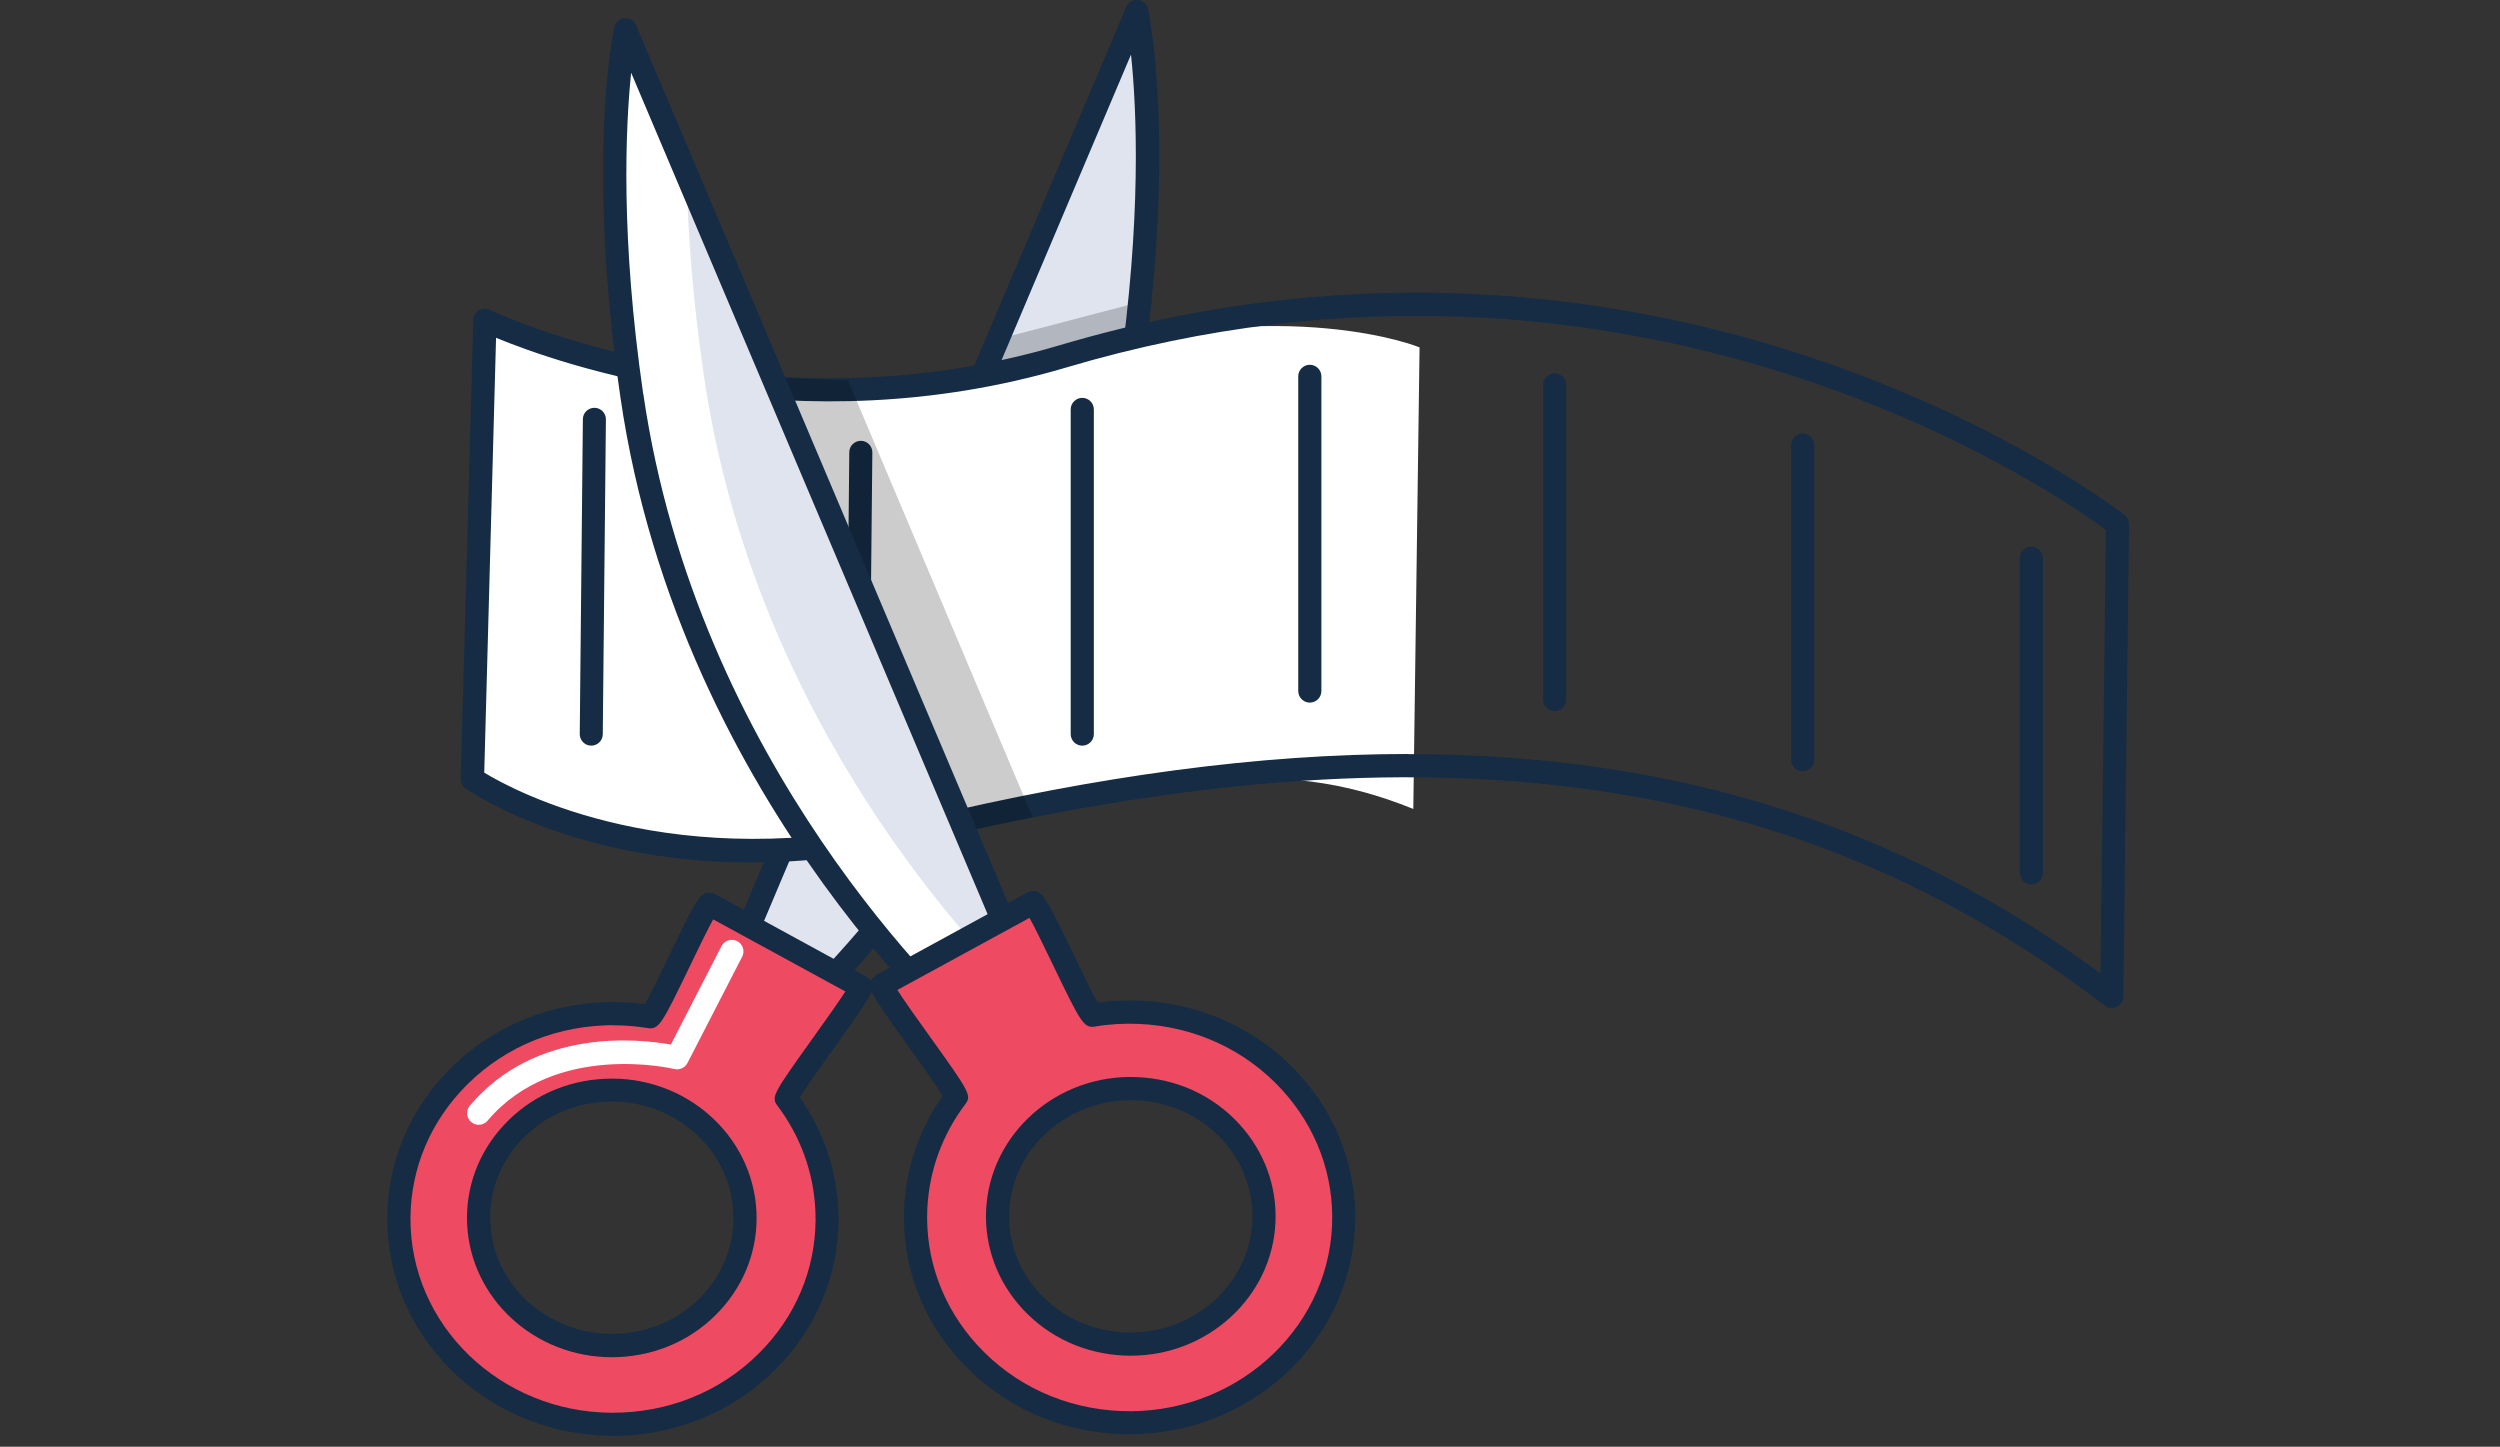 <svg width="216" height="125" viewBox="0 0 216 125" fill="none" xmlns="http://www.w3.org/2000/svg">
<rect x="0" y="0" width="216" height="125" fill="#333333" stroke="none"/>
<path d="M97.681 32.606C100.651 12.146 98.221 1.016 98.221 1.016L66.621 75.596L62.031 86.476L66.621 89.586C66.621 89.586 92.501 68.266 97.681 32.616V32.606Z" fill="#DFE4EE"/>
<g opacity="0.2">
<path d="M84.25 31.664L85.05 29.614L99.52 25.824L99.15 28.894L84.25 31.664Z" fill="black"/>
</g>
<path d="M66.619 90.574C66.419 90.574 66.229 90.514 66.059 90.404L61.469 87.294C61.069 87.024 60.919 86.514 61.109 86.074L65.699 75.194L97.299 0.614C97.469 0.214 97.869 -0.036 98.309 0.004C98.739 0.044 99.099 0.364 99.189 0.784C99.289 1.244 101.629 12.334 98.659 32.734C93.489 68.354 67.509 90.114 67.249 90.334C67.069 90.484 66.839 90.564 66.609 90.564L66.619 90.574ZM63.269 86.094L66.539 88.314C70.319 84.954 92.049 64.394 96.679 32.454C98.639 18.924 98.219 9.464 97.719 4.714L67.529 75.974L63.259 86.094H63.269Z" fill="#152C44"/>
<path d="M122.65 30.014C122.65 30.014 111.51 25.384 91.86 30.794C64.58 38.304 41.9 27.684 41.9 27.684L40.82 67.304C40.82 67.304 55.13 76.364 79.71 71.704C100.86 67.694 109.96 64.974 122.11 69.894L122.65 30.014Z" fill="white"/>
<path d="M182.459 87.085C182.239 87.085 182.029 87.015 181.849 86.875C155.219 66.545 123.779 62.165 79.929 72.675C55.439 78.545 40.839 68.545 40.229 68.115C39.959 67.925 39.799 67.605 39.809 67.265L40.889 27.645C40.889 27.305 41.079 26.995 41.369 26.815C41.659 26.645 42.019 26.625 42.329 26.775C42.559 26.885 65.159 37.665 91.569 29.825C144.489 14.115 183.189 44.195 183.569 44.505C183.809 44.695 183.949 44.995 183.949 45.295L183.459 86.085C183.459 86.465 183.239 86.805 182.899 86.975C182.759 87.045 182.609 87.075 182.459 87.075V87.085ZM121.639 65.155C144.879 65.155 164.169 71.375 181.489 84.105L181.949 45.785C177.829 42.735 141.239 17.175 92.149 31.745C68.769 38.685 48.279 31.425 42.859 29.185L41.839 66.755C44.429 68.335 58.219 75.825 79.479 70.725C94.939 67.015 108.889 65.145 121.649 65.145L121.639 65.155Z" fill="#152C44"/>
<path d="M113.168 60.706C112.618 60.706 112.168 60.256 112.168 59.706V32.516C112.168 31.966 112.618 31.516 113.168 31.516C113.718 31.516 114.168 31.966 114.168 32.516V59.706C114.168 60.256 113.718 60.706 113.168 60.706Z" fill="#152C44"/>
<path d="M134.32 61.444C133.77 61.444 133.32 60.994 133.32 60.444V33.254C133.32 32.704 133.77 32.254 134.32 32.254C134.87 32.254 135.32 32.704 135.32 33.254V60.444C135.32 60.994 134.87 61.444 134.32 61.444Z" fill="#152C44"/>
<path d="M155.75 66.635C155.2 66.635 154.75 66.185 154.75 65.635V38.445C154.75 37.895 155.2 37.445 155.75 37.445C156.3 37.445 156.75 37.895 156.75 38.445V65.635C156.75 66.185 156.3 66.635 155.75 66.635Z" fill="#152C44"/>
<path d="M175.508 76.413C174.958 76.413 174.508 75.963 174.508 75.413V48.223C174.508 47.673 174.958 47.223 175.508 47.223C176.058 47.223 176.508 47.673 176.508 48.223V75.413C176.508 75.963 176.058 76.413 175.508 76.413Z" fill="#152C44"/>
<path d="M93.508 64.425C92.958 64.425 92.508 63.975 92.508 63.425V35.375C92.508 34.825 92.958 34.375 93.508 34.375C94.058 34.375 94.508 34.825 94.508 35.375V63.425C94.508 63.975 94.058 64.425 93.508 64.425Z" fill="#152C44"/>
<path d="M74.1 67.276C73.549 67.276 73.1 66.816 73.109 66.266L73.379 39.076C73.379 38.526 73.829 38.086 74.379 38.086C74.93 38.086 75.379 38.546 75.37 39.096L75.1 66.286C75.1 66.836 74.65 67.276 74.1 67.276Z" fill="#152C44"/>
<path d="M69.17 68.046C68.62 68.046 68.17 67.585 68.18 67.035L68.45 39.846C68.45 39.295 68.9 38.855 69.45 38.855C70 38.855 70.45 39.316 70.44 39.865L70.17 67.055C70.17 67.606 69.72 68.046 69.17 68.046Z" fill="#152C44"/>
<path d="M51.08 64.424C50.53 64.424 50.08 63.964 50.09 63.414L50.36 36.224C50.36 35.674 50.81 35.234 51.36 35.234C51.91 35.234 52.36 35.694 52.35 36.244L52.08 63.434C52.08 63.984 51.63 64.424 51.08 64.424Z" fill="#152C44"/>
<g opacity="0.2">
<path d="M67.481 32.645L73.27 32.874L89.21 70.594L84.121 71.674L67.481 32.645Z" fill="black"/>
</g>
<path d="M90.24 88.024L85.65 91.134C85.65 91.134 59.77 69.814 54.59 34.164C51.62 13.704 54.05 2.574 54.05 2.574L59.34 15.054L85.65 77.144L90.129 87.774L90.23 88.024H90.24Z" fill="white"/>
<path d="M90.128 87.775C84.248 82.285 65.158 62.415 60.798 32.345C59.808 25.525 59.408 19.735 59.328 15.055L85.638 77.145L90.118 87.775H90.128Z" fill="#DFE4EE"/>
<path d="M85.651 92.135C85.421 92.135 85.201 92.055 85.011 91.904C84.751 91.695 58.771 69.924 53.601 34.304C50.641 13.905 52.971 2.814 53.071 2.354C53.161 1.925 53.521 1.615 53.951 1.575C54.391 1.534 54.791 1.784 54.961 2.184L86.561 76.764L91.151 87.644C91.341 88.085 91.181 88.594 90.791 88.865L86.201 91.975C86.031 92.094 85.831 92.144 85.641 92.144L85.651 92.135ZM55.581 34.025C60.221 65.954 81.941 86.514 85.721 89.885L88.991 87.665L84.721 77.544L54.531 6.284C54.041 11.034 53.611 20.494 55.571 34.025H55.581Z" fill="#152C44"/>
<path d="M98.388 87.463C97.038 87.403 95.709 87.493 94.439 87.703C93.939 87.783 89.709 77.893 89.219 78.013L76.189 85.123C75.898 85.453 82.849 94.453 82.579 94.813C80.528 97.533 79.269 100.833 79.099 104.433C78.659 114.213 86.569 122.493 96.778 122.913C106.989 123.333 115.619 115.743 116.059 105.953C116.499 96.163 108.579 87.883 98.368 87.463H98.388ZM97.388 115.803C91.209 115.543 86.409 110.533 86.668 104.603C86.939 98.673 92.168 94.073 98.349 94.333C104.529 94.593 109.329 99.603 109.069 105.533C108.809 111.463 103.569 116.063 97.388 115.803Z" fill="#EE4B63"/>
<path d="M97.609 123.924C97.329 123.924 97.049 123.924 96.759 123.904C91.409 123.684 86.509 121.434 82.969 117.574C79.619 113.924 77.899 109.234 78.119 104.374C78.279 100.884 79.429 97.544 81.449 94.674C80.939 93.844 79.619 91.984 78.599 90.574C74.989 85.524 74.779 85.224 75.449 84.454C75.529 84.364 75.619 84.294 75.719 84.234L88.739 77.124C88.819 77.084 88.899 77.054 88.979 77.034C90.009 76.784 90.269 77.314 92.729 82.414C93.439 83.884 94.369 85.814 94.839 86.624C96.019 86.464 97.229 86.404 98.429 86.454C103.779 86.674 108.679 88.924 112.219 92.784C115.569 96.434 117.289 101.124 117.069 105.984C116.619 116.034 107.969 123.914 97.599 123.914L97.609 123.924ZM77.529 85.534C78.129 86.464 79.309 88.124 80.239 89.414C83.769 94.354 83.979 94.644 83.399 95.404C81.399 98.054 80.269 101.184 80.119 104.464C79.929 108.794 81.459 112.964 84.449 116.224C87.629 119.694 92.029 121.714 96.849 121.914C106.469 122.304 114.669 115.134 115.089 105.914C115.279 101.584 113.749 97.414 110.759 94.154C107.579 90.684 103.179 88.664 98.359 88.464C97.099 88.414 95.839 88.484 94.609 88.694C93.629 88.854 93.369 88.334 90.939 83.294C90.289 81.944 89.449 80.204 88.949 79.304L77.529 85.534Z" fill="#152C44"/>
<path d="M97.709 117.133C97.529 117.133 97.349 117.133 97.169 117.123C93.739 116.983 90.599 115.543 88.319 113.063C86.169 110.713 85.059 107.703 85.199 104.573C85.499 97.943 91.349 92.763 98.239 93.063C101.669 93.203 104.809 94.643 107.079 97.123C109.229 99.473 110.339 102.483 110.199 105.613C109.909 112.063 104.359 117.133 97.699 117.133H97.709ZM87.199 104.663C87.079 107.253 87.999 109.753 89.789 111.703C91.699 113.783 94.349 115.003 97.239 115.123C103.019 115.333 107.949 111.053 108.199 105.523C108.319 102.933 107.389 100.433 105.609 98.483C103.699 96.403 101.049 95.183 98.159 95.063C92.369 94.843 87.449 99.133 87.199 104.663Z" fill="#152C44"/>
<path d="M34.479 106.086C34.919 115.866 43.549 123.466 53.759 123.046C63.969 122.626 71.879 114.346 71.439 104.566C71.279 100.966 70.009 97.666 67.959 94.946C67.689 94.596 74.649 85.596 74.349 85.256L61.319 78.146C60.839 78.026 56.599 87.916 56.099 87.836C54.819 87.626 53.489 87.536 52.149 87.596C41.939 88.016 34.019 96.296 34.459 106.086H34.479ZM41.489 105.666C41.219 99.736 46.019 94.726 52.209 94.466C58.399 94.206 63.619 98.806 63.889 104.736C64.159 110.666 59.359 115.676 53.169 115.936C46.979 116.196 41.759 111.596 41.489 105.666Z" fill="#EE4B63"/>
<path d="M41.362 97.183C41.132 97.183 40.902 97.103 40.712 96.943C40.292 96.583 40.242 95.953 40.592 95.533C46.322 88.753 55.262 89.763 57.962 90.253L62.342 81.743C62.592 81.253 63.202 81.063 63.692 81.313C64.182 81.563 64.382 82.173 64.122 82.663L59.392 91.853C59.182 92.263 58.702 92.473 58.262 92.363C58.162 92.343 47.972 89.903 42.122 96.833C41.922 97.063 41.642 97.183 41.362 97.183Z" fill="white"/>
<path d="M52.95 124.055C42.58 124.055 33.93 116.175 33.48 106.125C33.26 101.265 34.98 96.575 38.33 92.925C41.87 89.065 46.77 86.815 52.12 86.595C53.32 86.545 54.53 86.595 55.71 86.765C56.18 85.965 57.11 84.035 57.82 82.555C60.28 77.455 60.54 76.925 61.57 77.175C61.65 77.195 61.73 77.225 61.81 77.265L74.83 84.375C74.93 84.435 75.02 84.505 75.1 84.595C75.77 85.355 75.55 85.655 71.95 90.705C70.94 92.125 69.61 93.975 69.1 94.815C71.12 97.685 72.27 101.025 72.43 104.515C72.65 109.375 70.93 114.065 67.58 117.715C64.04 121.575 59.14 123.825 53.79 124.045C53.51 124.055 53.22 124.065 52.94 124.065L52.95 124.055ZM52.97 88.575C52.72 88.575 52.46 88.575 52.21 88.595C47.39 88.795 42.99 90.815 39.81 94.285C36.82 97.535 35.29 101.715 35.48 106.045C35.89 115.265 44.07 122.455 53.72 122.045C58.54 121.845 62.94 119.825 66.12 116.355C69.11 113.105 70.64 108.925 70.45 104.595C70.3 101.315 69.17 98.185 67.17 95.535C66.6 94.775 66.81 94.475 70.34 89.535C71.26 88.245 72.44 86.595 73.04 85.665L61.62 79.435C61.12 80.335 60.28 82.075 59.63 83.425C57.2 88.455 56.94 88.985 55.96 88.825C54.98 88.665 53.97 88.585 52.97 88.585V88.575Z" fill="#152C44"/>
<path d="M52.849 117.264C46.2 117.264 40.65 112.204 40.359 105.744C40.219 102.614 41.33 99.604 43.48 97.264C45.749 94.784 48.889 93.344 52.319 93.204C59.209 92.904 65.059 98.084 65.359 104.714C65.499 107.844 64.389 110.854 62.239 113.194C59.969 115.674 56.83 117.114 53.389 117.254C53.209 117.254 53.029 117.264 52.849 117.264ZM52.859 95.184C52.709 95.184 52.55 95.184 52.4 95.184C49.499 95.304 46.859 96.514 44.95 98.604C43.16 100.554 42.239 103.054 42.359 105.644C42.609 111.174 47.539 115.464 53.319 115.244C56.219 115.124 58.859 113.914 60.77 111.824C62.559 109.874 63.48 107.374 63.359 104.784C63.12 99.404 58.45 95.174 52.859 95.174V95.184Z" fill="#152C44"/>
</svg>

